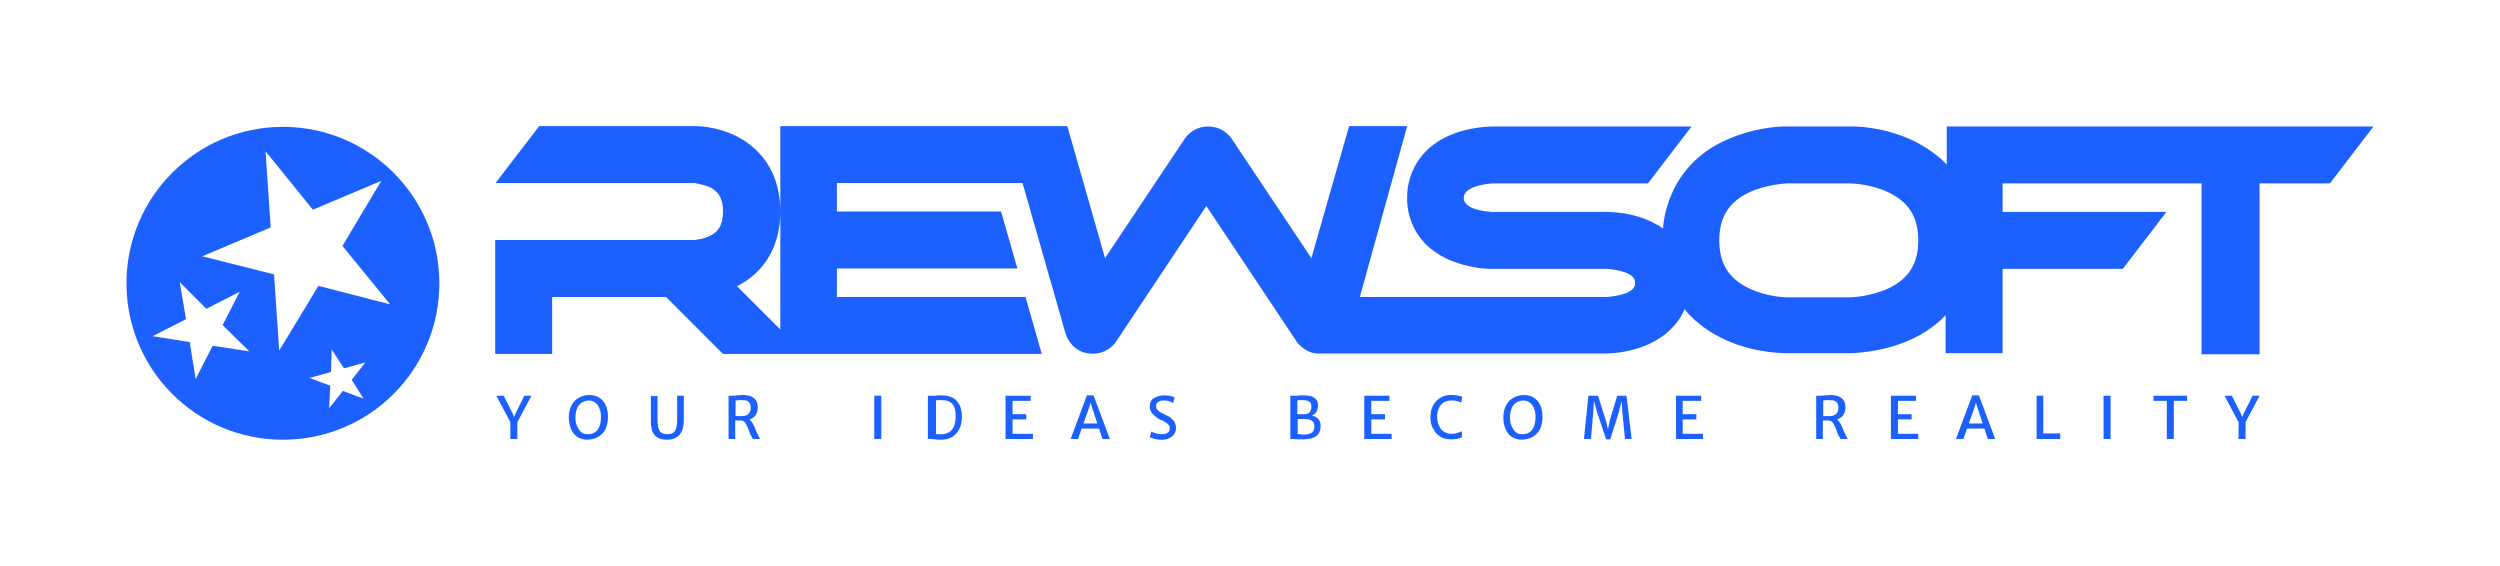 <?xml version="1.0" encoding="utf-8"?>
<!-- Generator: Adobe Illustrator 25.0.0, SVG Export Plug-In . SVG Version: 6.00 Build 0)  -->
<svg version="1.1" id="Warstwa_1" xmlns="http://www.w3.org/2000/svg" xmlns:xlink="http://www.w3.org/1999/xlink" x="0px" y="0px"
	 viewBox="0 0 676 153" style="enable-background:new 0 0 676 153;" xml:space="preserve">
<style type="text/css">
	.st0{fill:#1C60FF;}
</style>
<g>
	<path class="st0" d="M76.5,34.3c-23.3,0-42.3,18.9-42.3,42.3s18.9,42.3,42.3,42.3s42.3-18.9,42.3-42.3S99.8,34.3,76.5,34.3z
		 M57.5,93.5l-4.6,9l-1.6-10l-10-1.6l9-4.6l-1.7-10l7.2,7.2l9-4.6l-4.6,9l7.2,7.1L57.5,93.5z M98.3,107.8l-5.6-2.1l-3.7,4.7l0.3-6.1
		l-5.6-2.1l5.8-1.6l0.2-6.1l3.3,5.1l5.8-1.6l-3.7,4.7L98.3,107.8z M86.1,77.3L75.5,94.8l-1.4-20.6l-19.4-4.9l18.5-7.8l-1.4-20.6
		l12.8,15.8l18.5-7.8L92.6,66.5l12.9,15.8L86.1,77.3z"/>
	<g>
		<path class="st0" d="M526.4,34.2v10.3c0,0-3.4-3.9-9.8-6.8c-8.5-3.8-16.1-3.5-16.1-3.5l-17.3,0c0,0-7.4-0.3-16.1,3.5
			c-17.1,7.4-17.4,24.1-17.4,24.1s-1.7-1.3-4.9-2.6c-5.1-2-10.5-1.9-10.5-1.9l-30.8,0c0,0-7.7-0.2-7.7-3.8c0-3.5,7.7-3.9,7.7-3.9
			l42.1,0l11.8-15.4h-53.8c0,0-5.3,0-10.4,1.9c-13.5,5.1-12.7,17.3-12.7,17.3s-1,12.3,12.7,17.4c5.7,2.1,10.4,1.9,10.4,1.9l30.7,0
			c0,0,2.4,0,5.3,1c2.9,1.1,2.5,2.8,2.5,2.8s0.4,1.7-2.5,2.8c-2.5,0.9-5.2,1-5.2,1h-66.7l12.8-46.2h-15.7l-10.2,35.7l-21.5-32.2
			c0,0-2-3.4-6.4-3.4c-4.4,0-6.4,3.4-6.4,3.4l-21.5,32.2l-10.2-35.7H211v23.1v31.9l-11.7-11.7c7.6-3.9,11.7-11,11.7-20.2
			c0-9.3-4.2-16.5-11.9-20.4c-5.2-2.6-10.2-2.7-11.2-2.7h-42.1l-11.8,15.4l53.8,0c0,0,2.7,0.4,4.5,1.3c1.5,0.9,3.2,2.3,3.2,6.4
			c0,4.1-1.6,5.5-3.2,6.4c-1.8,1-3.9,1.2-4.6,1.3h-53.8v30.8h15.4l0-15.4h30.8l15.4,15.4l86.2,0l-4.4-15.4l-51,0l0-7.7h48.8
			l-4.4-15.4h-44.4v-7.7l50.2,0l11.6,40.6c0,0,1.4,5.1,6.6,5.5c5.1,0.4,7.2-3.4,7.2-3.4l24.3-36.5l24.3,36.5c0,0,2.2,3.4,6,3.4
			c18.7,0,77.4,0,77.4,0s5.1,0.1,10.4-1.9c9-3.4,11.2-10.1,11.2-10.1s3.6,5,11.3,8.4c7.9,3.6,16.1,3.5,16.1,3.5l17.3,0
			c0,0,8.2,0,16.1-3.5c6.7-3,9.8-6.8,9.8-6.8v10.3h15.4V72.7h32.5l11.8-15.4h-44.3v-7.7l53.8,0v46.2H611l0-46.2h19l11.8-15.4H526.4z
			 M510.6,78c-4.8,2.2-10,2.4-10.2,2.4h-17.2c-0.2,0-5.4-0.1-10.2-2.4c-5.5-2.6-8.1-6.7-8.1-13c0-6.3,2.6-10.4,8.1-13
			c4.8-2.2,10-2.4,10.2-2.4h17.2c0.2,0,5.4,0.1,10.2,2.4c5.5,2.6,8.1,6.7,8.1,13C518.7,71.3,516.1,75.4,510.6,78z"/>
		<g>
			<path class="st0" d="M138,118.7v-5l0.3,1l-4.1-7.7h2l2.5,5l0.5,1.2h-0.3l0.4-1.2l2.5-5h1.9l-4.1,7.7l0.3-1v5H138z"/>
			<path class="st0" d="M159,118.9c-1.1,0-2-0.2-2.8-0.7c-0.8-0.5-1.4-1.2-1.8-2.2c-0.4-0.9-0.6-2-0.6-3.2c0-1.3,0.3-2.4,0.8-3.3
				c0.5-0.9,1.1-1.5,2-2c0.8-0.4,1.7-0.7,2.7-0.7c1,0,1.9,0.2,2.7,0.7c0.8,0.5,1.4,1.2,1.8,2.1c0.4,0.9,0.6,1.9,0.6,3.2
				c0,1.3-0.3,2.4-0.7,3.3c-0.5,0.9-1.1,1.5-1.9,2C160.9,118.6,160,118.8,159,118.9z M159.1,117.4c1,0,1.9-0.4,2.5-1.2
				c0.6-0.8,0.9-1.9,0.9-3.5c0-0.8-0.1-1.6-0.4-2.2c-0.2-0.7-0.6-1.2-1.1-1.6c-0.5-0.4-1.1-0.6-1.8-0.6c-0.6,0-1.2,0.2-1.8,0.5
				c-0.5,0.3-1,0.8-1.3,1.5c-0.3,0.7-0.5,1.5-0.5,2.6c0,0.8,0.1,1.5,0.4,2.2c0.3,0.7,0.6,1.2,1.1,1.7S158.3,117.4,159.1,117.4z"/>
			<path class="st0" d="M180.4,118.9c-1.1,0-2-0.2-2.6-0.6c-0.7-0.4-1.1-1-1.4-1.7c-0.3-0.8-0.4-1.7-0.4-2.7l0-6.8h1.8l0,6.4
				c0,1,0.1,1.8,0.3,2.4c0.2,0.6,0.5,1,0.9,1.2c0.4,0.2,0.9,0.3,1.5,0.3c0.5,0,1-0.1,1.4-0.3c0.4-0.2,0.7-0.6,0.9-1.2
				c0.2-0.6,0.3-1.4,0.3-2.4V107h1.8v6.8c0,1.6-0.4,2.8-1.1,3.7S181.9,118.9,180.4,118.9z"/>
			<path class="st0" d="M198.9,118.7h-1.9V107c0.1,0,0.2,0,0.3,0c0.1,0,0.2,0,0.3,0c0.1,0,0.2,0,0.3,0c0.4,0,0.8,0,1.3-0.1
				c0.5,0,1.1-0.1,1.7-0.1c0.6,0,1.1,0.1,1.6,0.2c0.5,0.1,0.9,0.3,1.3,0.6s0.6,0.6,0.8,1c0.2,0.4,0.3,0.9,0.3,1.5
				c0,0.7-0.1,1.3-0.4,1.8c-0.2,0.5-0.6,0.9-1,1.1c-0.4,0.3-1,0.5-1.6,0.6c-0.2,0-0.4,0.1-0.7,0.1c-0.2,0-0.5,0-0.9,0
				c-0.4,0-0.9,0-1.5,0V118.7z M198.9,112.5c0.1,0,0.3,0,0.5,0c0.2,0,0.5,0,0.7,0c0.2,0,0.4,0,0.6,0c0.8,0,1.3-0.2,1.7-0.6
				c0.4-0.4,0.6-0.9,0.6-1.7c0-0.5-0.1-0.8-0.2-1.1c-0.2-0.3-0.4-0.5-0.8-0.7c-0.4-0.2-0.8-0.2-1.4-0.2c-0.3,0-0.6,0-0.9,0
				c-0.3,0-0.6,0.1-0.8,0.1V112.5z M203.6,118.7c-0.1-0.1-0.1-0.2-0.2-0.3c0-0.1-0.1-0.3-0.3-0.5c-0.2-0.4-0.3-0.7-0.5-1.2
				s-0.3-0.9-0.5-1.3c-0.2-0.4-0.4-0.8-0.6-1.1c-0.2-0.3-0.5-0.5-0.9-0.5l0.7-0.6l1.1,0.1c0.3,0.1,0.6,0.4,0.8,0.7
				c0.2,0.3,0.5,0.7,0.7,1.2c0.2,0.4,0.4,0.9,0.6,1.4s0.4,0.9,0.6,1.3c0.1,0.1,0.2,0.3,0.2,0.4c0.1,0.1,0.2,0.3,0.2,0.4H203.6z"/>
			<path class="st0" d="M236.4,118.7V107h1.9v11.7H236.4z"/>
			<path class="st0" d="M250.9,118.7V107c0.1,0,0.2,0,0.3,0s0.2,0,0.3,0s0.2,0,0.3,0c0.2,0,0.5,0,0.8,0c0.3,0,0.6,0,0.9-0.1
				c0.3,0,0.7,0,1,0c1.9,0,3.3,0.5,4.2,1.5c0.9,1,1.4,2.4,1.4,4.2c0,1.3-0.2,2.5-0.7,3.4c-0.5,0.9-1.1,1.7-2,2.2
				c-0.9,0.5-1.9,0.7-3.1,0.7c-0.4,0-0.9,0-1.4-0.1c-0.5,0-1-0.1-1.4-0.1c-0.1,0-0.2,0-0.3,0s-0.2,0-0.3,0
				C251.1,118.7,251,118.7,250.9,118.7z M252.8,117.3c0.3,0.1,0.6,0.1,0.9,0.1c0.4,0,0.7,0,1,0c0.7,0,1.3-0.2,1.9-0.5
				c0.5-0.3,1-0.8,1.3-1.5c0.3-0.7,0.5-1.6,0.5-2.7c0-1.1-0.1-2-0.4-2.7c-0.3-0.7-0.7-1.1-1.3-1.4c-0.6-0.3-1.3-0.4-2.2-0.4
				c-0.3,0-0.6,0-0.8,0c-0.3,0-0.5,0-0.6,0.1V117.3z"/>
			<path class="st0" d="M271.9,118.7V107h6.8v1.4h-4.9v3.6h3.7v1.4h-3.7v3.9h5.5v1.4H271.9z"/>
			<path class="st0" d="M291.5,118.7h-2l4.4-11.8h1.8l4.4,11.8h-2l-2.9-8.8l-0.3-1.1l-0.3,1.1L291.5,118.7z M291.7,115.9l0.3-1.4
				h5.4l0.3,1.4H291.7z"/>
			<path class="st0" d="M314.2,118.9c-0.5,0-1,0-1.4-0.1c-0.5-0.1-0.8-0.2-1.2-0.3c-0.3-0.1-0.6-0.2-0.7-0.3l0.4-1.5
				c0.2,0.1,0.4,0.2,0.7,0.3c0.3,0.1,0.6,0.2,1,0.3c0.4,0.1,0.7,0.1,1.1,0.1c0.7,0,1.3-0.1,1.6-0.4c0.4-0.2,0.6-0.6,0.6-1.2
				c0-0.4-0.1-0.7-0.3-0.9c-0.2-0.2-0.5-0.5-0.8-0.7c-0.4-0.2-0.8-0.5-1.4-0.7c-0.5-0.2-0.9-0.5-1.4-0.9s-0.8-0.7-1.1-1.2
				c-0.3-0.4-0.4-1-0.4-1.5c0-0.6,0.1-1,0.3-1.4c0.2-0.4,0.5-0.7,0.9-0.9c0.4-0.2,0.8-0.4,1.3-0.5c0.5-0.1,0.9-0.2,1.4-0.2
				c0.7,0,1.3,0.1,1.8,0.2c0.5,0.1,0.8,0.3,1,0.4l-0.4,1.5c-0.3-0.2-0.6-0.3-0.9-0.5c-0.4-0.1-0.9-0.2-1.5-0.2c-0.4,0-0.7,0-1.1,0.1
				c-0.3,0.1-0.6,0.3-0.8,0.5c-0.2,0.2-0.3,0.5-0.3,0.8c0,0.4,0.1,0.7,0.2,0.9c0.2,0.2,0.4,0.5,0.7,0.7c0.3,0.2,0.8,0.5,1.3,0.7
				c0.4,0.2,0.8,0.4,1.2,0.6c0.4,0.2,0.7,0.5,1,0.8c0.3,0.3,0.6,0.6,0.7,1c0.2,0.4,0.3,0.8,0.3,1.2c0,0.7-0.2,1.3-0.5,1.8
				c-0.3,0.5-0.8,0.8-1.4,1.1C315.7,118.7,315,118.9,314.2,118.9z"/>
			<path class="st0" d="M348.9,118.7V107l0.9,0c0.3,0,0.5,0,0.8,0s0.6,0,0.9-0.1c0.3,0,0.7,0,1,0c0.9,0,1.6,0.1,2.2,0.3
				c0.6,0.2,1,0.6,1.3,1c0.3,0.4,0.4,0.9,0.4,1.5c0,0.4-0.1,0.7-0.2,1.1c-0.1,0.4-0.3,0.7-0.6,1c-0.3,0.3-0.6,0.5-1,0.6
				c0.5,0,0.9,0.2,1.3,0.4c0.4,0.3,0.7,0.6,0.9,1c0.2,0.4,0.3,0.9,0.3,1.3c0,0.7-0.1,1.3-0.4,1.9s-0.8,1-1.5,1.3
				c-0.7,0.3-1.6,0.5-2.9,0.5c-0.5,0-0.9,0-1.4,0c-0.5,0-0.9-0.1-1.2-0.1H348.9z M350.8,112c0.1,0,0.3,0,0.5,0c0.2,0,0.4,0,0.5,0
				c0.2,0,0.4,0,0.5,0c0.2,0,0.3,0,0.5,0c0.5,0,1-0.2,1.3-0.5c0.3-0.3,0.5-0.9,0.5-1.6c0-0.6-0.2-1-0.6-1.3c-0.4-0.3-1-0.4-1.8-0.4
				c-0.1,0-0.2,0-0.4,0c-0.2,0-0.4,0-0.6,0c-0.2,0-0.3,0-0.4,0.1V112z M350.8,117.3c0.1,0.1,0.2,0.1,0.5,0.1c0.2,0,0.5,0,0.7,0.1
				c0.3,0,0.5,0,0.7,0c0.8,0,1.5-0.2,2-0.5c0.5-0.3,0.7-0.9,0.7-1.7c0-0.7-0.2-1.2-0.6-1.5c-0.4-0.3-1.1-0.5-2-0.5
				c-0.1,0-0.3,0-0.5,0c-0.2,0-0.4,0-0.5,0c-0.2,0-0.3,0-0.5,0c-0.2,0-0.3,0-0.4,0V117.3z"/>
			<path class="st0" d="M368.9,118.7V107h6.8v1.4h-4.9v3.6h3.7v1.4h-3.7v3.9h5.5v1.4H368.9z"/>
			<path class="st0" d="M386.8,112.9c0-1,0.1-1.8,0.4-2.6c0.3-0.7,0.7-1.4,1.2-1.9c0.5-0.5,1.1-0.9,1.8-1.2c0.7-0.3,1.4-0.4,2.1-0.4
				c0.6,0,1.1,0,1.5,0.1c0.4,0.1,0.7,0.1,1,0.2c0.3,0.1,0.5,0.1,0.6,0.2l-0.3,1.6c-0.1-0.1-0.2-0.1-0.4-0.2
				c-0.2-0.1-0.5-0.2-0.9-0.3s-0.8-0.1-1.4-0.1c-0.8,0-1.4,0.2-2,0.5c-0.6,0.4-1,0.9-1.3,1.5c-0.3,0.7-0.5,1.4-0.5,2.4
				c0,0.9,0.2,1.7,0.5,2.4c0.3,0.7,0.7,1.2,1.3,1.6c0.6,0.4,1.2,0.6,2,0.6c0.4,0,0.8,0,1.2-0.1c0.4-0.1,0.7-0.2,1-0.3
				s0.5-0.2,0.7-0.3v1.6c-0.2,0.1-0.5,0.2-0.7,0.3c-0.3,0.1-0.6,0.2-0.9,0.2c-0.4,0.1-0.8,0.1-1.3,0.1c-1.1,0-2.1-0.2-2.9-0.7
				c-0.8-0.5-1.5-1.2-1.9-2.1C387,115.2,386.8,114.1,386.8,112.9z"/>
			<path class="st0" d="M411.7,118.9c-1.1,0-2-0.2-2.8-0.7c-0.8-0.5-1.4-1.2-1.8-2.2c-0.4-0.9-0.6-2-0.6-3.2c0-1.3,0.3-2.4,0.8-3.3
				c0.5-0.9,1.1-1.5,2-2c0.8-0.4,1.7-0.7,2.7-0.7c1,0,1.9,0.2,2.7,0.7c0.8,0.5,1.4,1.2,1.8,2.1c0.4,0.9,0.6,1.9,0.6,3.2
				c0,1.3-0.3,2.4-0.7,3.3c-0.5,0.9-1.1,1.5-1.9,2C413.6,118.6,412.7,118.8,411.7,118.9z M411.8,117.4c1,0,1.9-0.4,2.5-1.2
				c0.6-0.8,0.9-1.9,0.9-3.5c0-0.8-0.1-1.6-0.4-2.2c-0.2-0.7-0.6-1.2-1.1-1.6s-1.1-0.6-1.8-0.6c-0.6,0-1.2,0.2-1.8,0.5
				c-0.5,0.3-1,0.8-1.3,1.5c-0.3,0.7-0.5,1.5-0.5,2.6c0,0.8,0.1,1.5,0.4,2.2c0.3,0.7,0.6,1.2,1.1,1.7S411,117.4,411.8,117.4z"/>
			<path class="st0" d="M428.3,118.7l1.2-11.7h2.6l2.1,6.6l0.6,2.5l0.5-2.5l2-6.6h2.5l1.4,11.7h-1.8l-0.7-7.1l-0.2-3.2l-0.8,3.2
				l-2.3,7.2h-1.1l-2.4-7.2l-0.9-3.2l-0.2,3.2l-0.6,7.1H428.3z"/>
			<path class="st0" d="M453.2,118.7V107h6.8v1.4H455v3.6h3.7v1.4H455v3.9h5.5v1.4H453.2z"/>
			<path class="st0" d="M493,118.7h-1.9V107c0.1,0,0.2,0,0.3,0c0.1,0,0.2,0,0.3,0c0.1,0,0.2,0,0.3,0c0.4,0,0.8,0,1.3-0.1
				c0.5,0,1.1-0.1,1.7-0.1c0.6,0,1.1,0.1,1.6,0.2c0.5,0.1,0.9,0.3,1.3,0.6c0.4,0.3,0.6,0.6,0.8,1c0.2,0.4,0.3,0.9,0.3,1.5
				c0,0.7-0.1,1.3-0.4,1.8c-0.2,0.5-0.6,0.9-1,1.1c-0.4,0.3-1,0.5-1.6,0.6c-0.2,0-0.4,0.1-0.7,0.1c-0.2,0-0.5,0-0.9,0s-0.9,0-1.5,0
				V118.7z M493,112.5c0.1,0,0.3,0,0.5,0c0.2,0,0.5,0,0.7,0s0.4,0,0.6,0c0.8,0,1.3-0.2,1.7-0.6c0.4-0.4,0.6-0.9,0.6-1.7
				c0-0.5-0.1-0.8-0.2-1.1c-0.2-0.3-0.4-0.5-0.8-0.7c-0.4-0.2-0.8-0.2-1.4-0.2c-0.3,0-0.6,0-0.9,0c-0.3,0-0.6,0.1-0.8,0.1V112.5z
				 M497.7,118.7c-0.1-0.1-0.1-0.2-0.2-0.3c0-0.1-0.1-0.3-0.3-0.5c-0.2-0.4-0.3-0.7-0.5-1.2c-0.2-0.4-0.3-0.9-0.5-1.3
				s-0.4-0.8-0.6-1.1c-0.2-0.3-0.5-0.5-0.9-0.5l0.7-0.6l1.1,0.1c0.3,0.1,0.6,0.4,0.8,0.7c0.2,0.3,0.5,0.7,0.7,1.2
				c0.2,0.4,0.4,0.9,0.6,1.4s0.4,0.9,0.6,1.3c0.1,0.1,0.2,0.3,0.2,0.4c0.1,0.1,0.2,0.3,0.2,0.4H497.7z"/>
			<path class="st0" d="M511.3,118.7V107h6.8v1.4h-4.9v3.6h3.7v1.4h-3.7v3.9h5.5v1.4H511.3z"/>
			<path class="st0" d="M530.9,118.7h-2l4.4-11.8h1.8l4.4,11.8h-2l-2.9-8.8l-0.3-1.1l-0.3,1.1L530.9,118.7z M531.1,115.9l0.3-1.4
				h5.4l0.3,1.4H531.1z"/>
			<path class="st0" d="M550.7,118.7V107h1.8v10.2h4.6v1.5H550.7z"/>
			<path class="st0" d="M568.8,118.7V107h1.9v11.7H568.8z"/>
			<path class="st0" d="M585.9,118.7v-10.3h-3.6V107h9.1v1.4h-3.6v10.3H585.9z"/>
			<path class="st0" d="M605.3,118.7v-5l0.3,1l-4.1-7.7h2l2.5,5l0.5,1.2h-0.3l0.4-1.2l2.5-5h1.9l-4.1,7.7l0.3-1v5H605.3z"/>
		</g>
	</g>
</g>
</svg>
